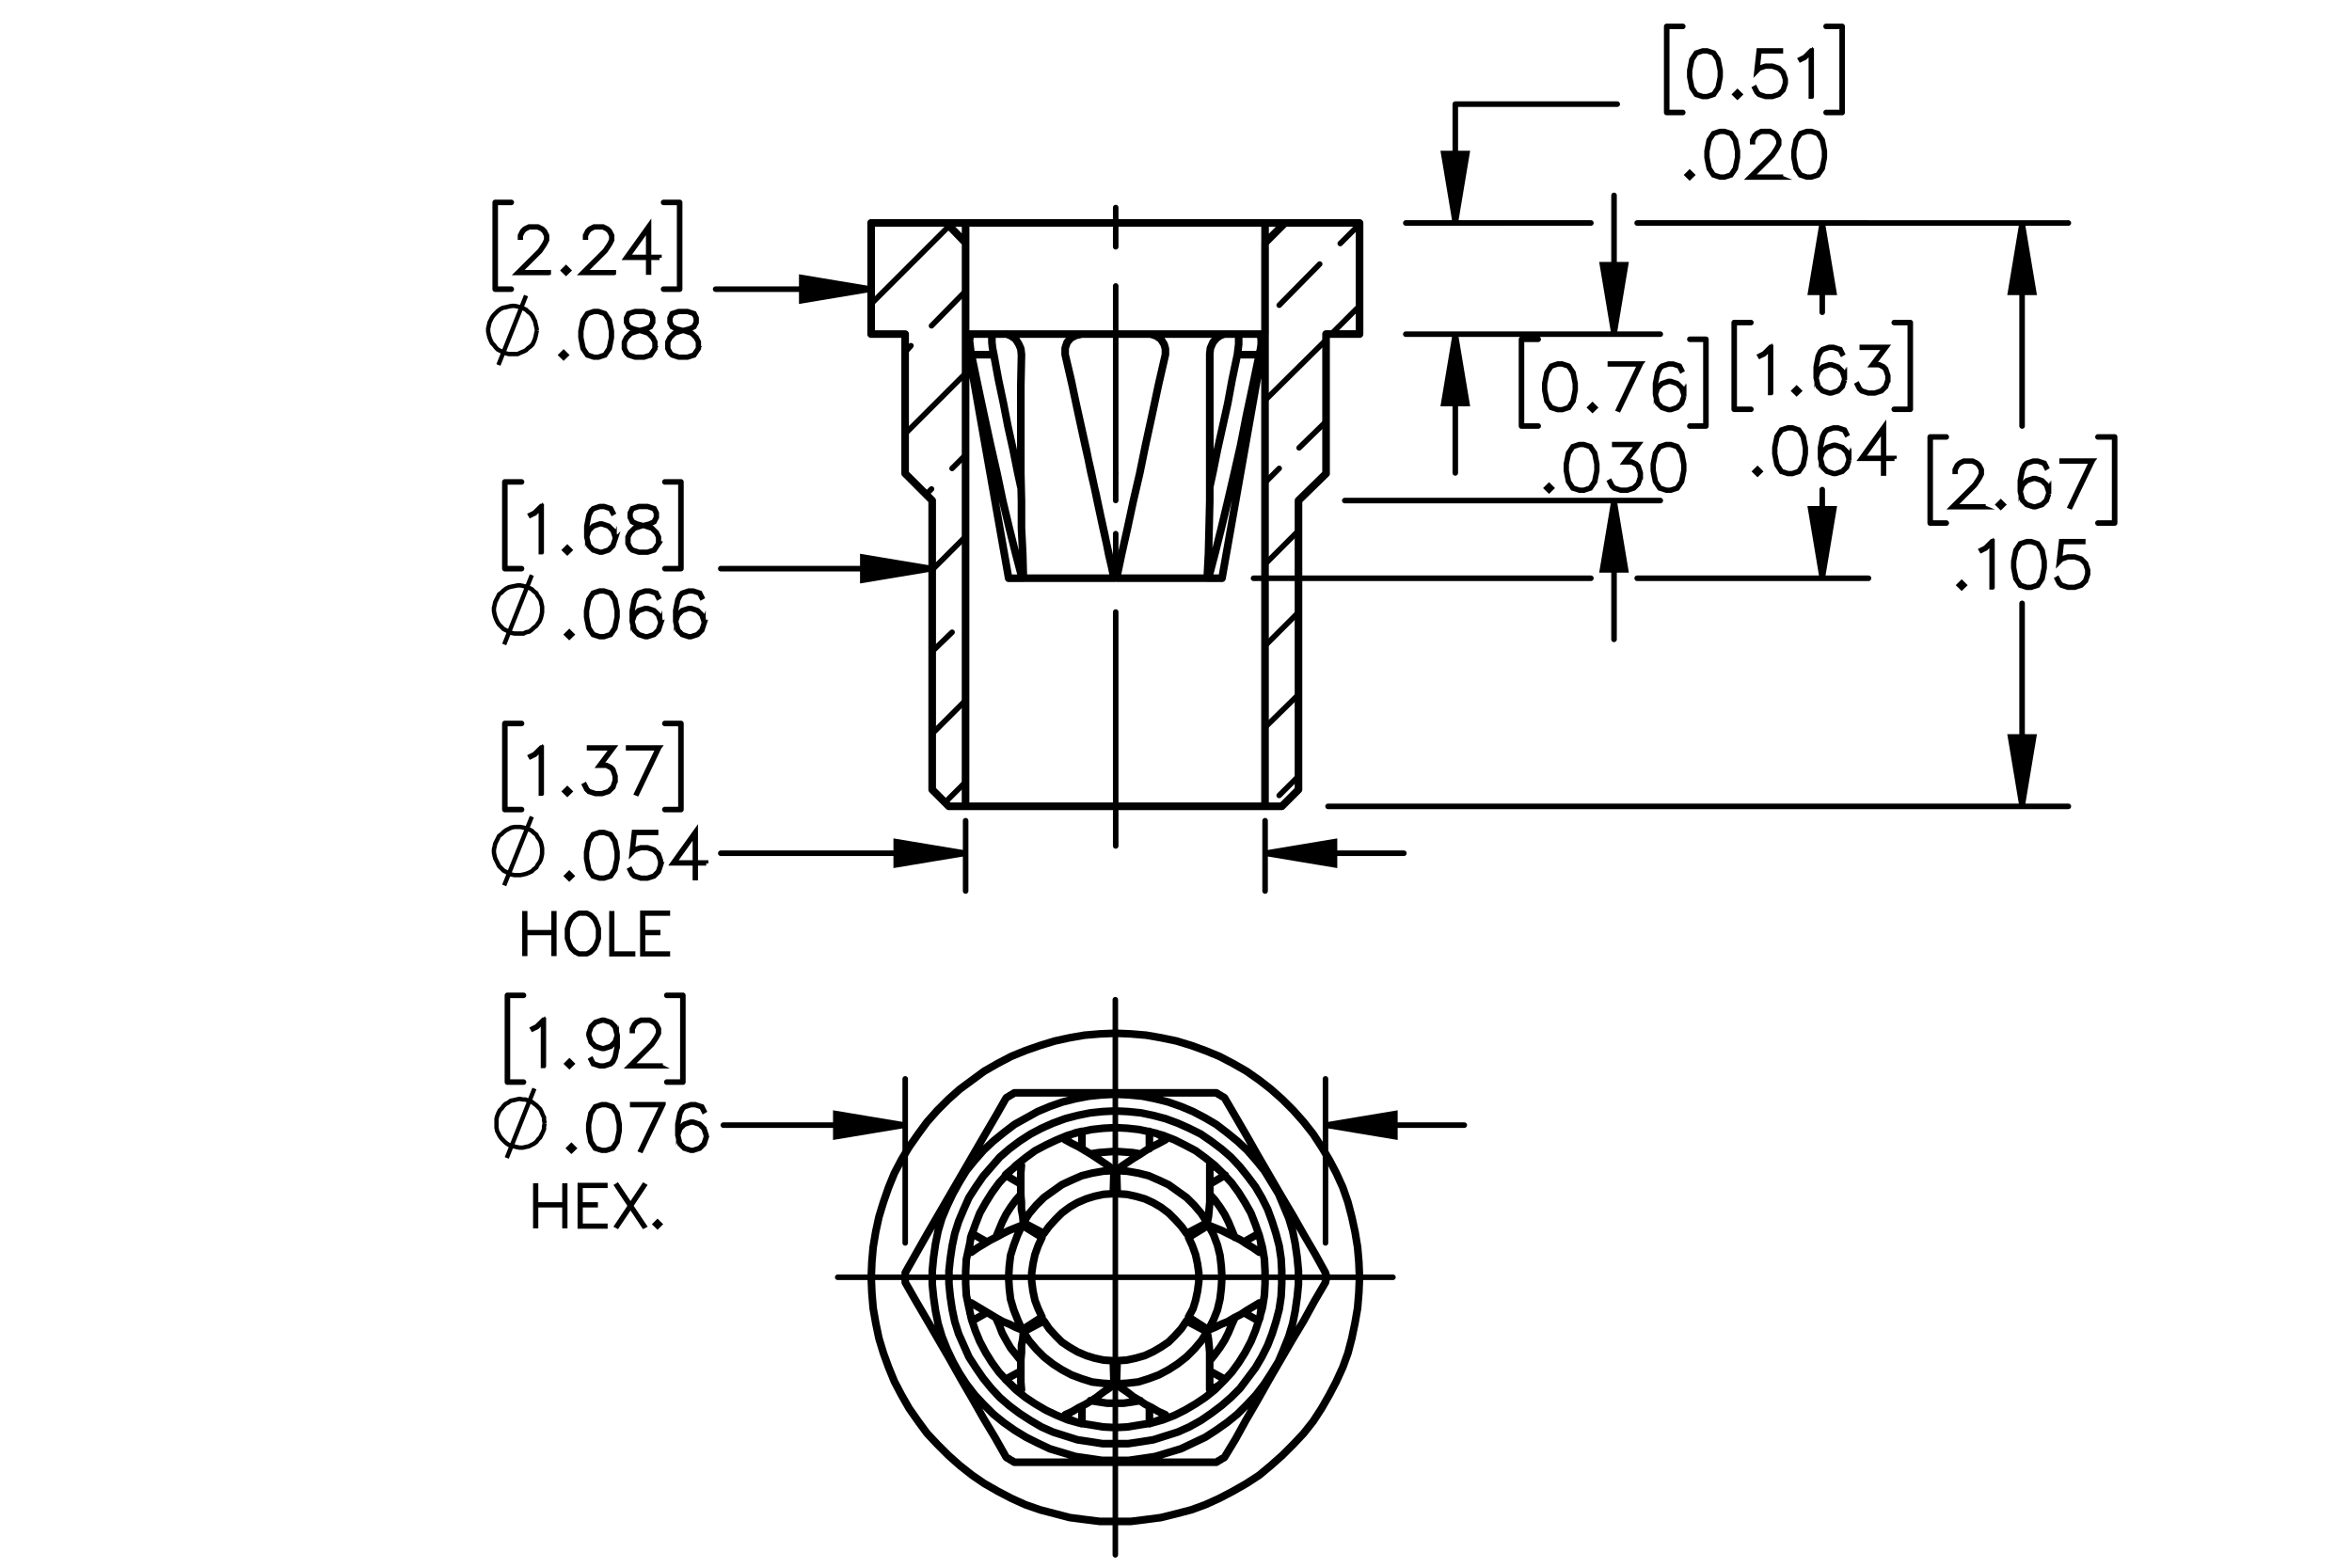 <?xml version="1.0" encoding="UTF-8"?><svg id="Layer_1" xmlns="http://www.w3.org/2000/svg" viewBox="0 0 216 144"><defs><style>.cls-1{stroke-width:.4px;}.cls-1,.cls-2,.cls-3,.cls-4,.cls-5,.cls-6,.cls-7,.cls-8{stroke:#000;}.cls-1,.cls-3,.cls-4{stroke-miterlimit:10;}.cls-2,.cls-3,.cls-4,.cls-5,.cls-6,.cls-7,.cls-8{fill:none;}.cls-2,.cls-3,.cls-5,.cls-7,.cls-8{stroke-width:.51px;}.cls-2,.cls-5,.cls-6,.cls-7,.cls-8{stroke-linecap:round;stroke-linejoin:round;}.cls-4{stroke-width:.4px;}.cls-5,.cls-7,.cls-8{stroke-dasharray:0 0 0 0 43.2 3.6 3.6 3.6;}.cls-6{stroke-width:.7px;}.cls-7{stroke-dashoffset:25.994px;}.cls-8{stroke-dashoffset:21.717px;}</style></defs><path class="cls-1" d="m158.025,7.079l-.198,1.011-.42.623-.623.201h-.414l-.624-.201-.417-.623-.201-1.011v-.614l.201-1.011.417-.623.624-.206h.414l.623.206.42.623.198,1.011v.614Zm-.089-.014v-.586l-.201-.991-.384-.578-.579-.193h-.389l-.579.193-.386.578-.199.991v.586l.199.991.386.578.579.193h.389l.579-.193.384-.578.201-.991Z"/><path class="cls-1" d="m159.827,8.673l-.263.257-.263-.257.263-.262.263.262Zm-.126,0l-.137-.137-.137.137.137.137.137-.137Z"/><path class="cls-1" d="m164.001,7.679l-.204.617-.419.416-.618.201h-.613l-.618-.201-.218-.212-.202-.405.081-.045.199.394.185.19.585.193h.59l.585-.193.383-.385.196-.584v-.388l-.196-.584-.383-.382-.585-.195h-.59l-.585.195-.28.288.216-1.974h2.048v.092h-1.967l-.182,1.628.12-.115.618-.204h.613l.618.204.419.419.204.617v.413Z"/><path class="cls-1" d="m166.388,8.874h-.093v-4.096l-.525.533-.408.198-.045-.078.395-.201.612-.606h.065v4.249Z"/><path class="cls-1" d="m155.439,16.071l-.264.257-.263-.257.263-.262.264.262Zm-.126,0l-.138-.137-.137.137.137.137.138-.137Z"/><path class="cls-1" d="m159.614,14.477l-.198,1.011-.42.623-.624.201h-.415l-.624-.201-.417-.623-.201-1.011v-.614l.201-1.011.417-.623.624-.206h.415l.624.206.42.623.198,1.011v.614Zm-.09-.014v-.586l-.201-.991-.384-.578-.579-.193h-.389l-.58.193-.386.578-.199.991v.586l.199.991.386.578.58.193h.389l.579-.193.384-.578.201-.991Z"/><path class="cls-1" d="m163.56,16.311h-2.916l2.079-2.069.395-.595.196-.391v-.377l-.196-.382-.188-.19-.386-.193h-.778l-.384.193-.19.19-.196.382v.19h-.09v-.212l.204-.418.213-.209.42-.206h.826l.417.206.212.209.208.418v.424l-.208.411-.405.606-1.934,1.926h2.7v.086Z"/><path class="cls-1" d="m167.597,14.477l-.198,1.011-.42.623-.624.201h-.415l-.624-.201-.417-.623-.201-1.011v-.614l.201-1.011.417-.623.624-.206h.415l.624.206.42.623.198,1.011v.614Zm-.09-.014v-.586l-.201-.991-.384-.578-.579-.193h-.389l-.58.193-.386.578-.199.991v.586l.199.991.386.578.58.193h.389l.579-.193.384-.578.201-.991Z"/><path class="cls-1" d="m144.71,35.839l-.198,1.011-.42.623-.624.201h-.415l-.624-.201-.417-.623-.201-1.011v-.614l.201-1.011.417-.623.624-.206h.415l.624.206.42.623.198,1.011v.614Zm-.09-.014v-.586l-.201-.991-.384-.578-.579-.193h-.389l-.58.193-.386.578-.199.991v.586l.199.991.386.578.58.193h.389l.579-.193.384-.578.201-.991Z"/><path class="cls-1" d="m146.513,37.434l-.264.257-.263-.257.263-.262.264.262Zm-.126,0l-.138-.137-.137.137.137.137.138-.137Z"/><path class="cls-1" d="m150.72,33.386l-2.044,4.26-.078-.031,1.971-4.138h-2.734v-.092h2.886Z"/><path class="cls-1" d="m154.68,36.44l-.204.617-.42.416-.618.201h-.213l-.619-.201-.42-.416-.204-.818v-1.013l.199-1.011.207-.413.218-.209.619-.206h.414l.63.206.207.416-.081.047-.196-.385-.573-.193h-.39l-.585.193-.182.19-.196.388-.201.991v.715l.114-.343.42-.419.619-.206h.213l.618.206.42.419.204.617v.212Zm-.09-.014v-.187l-.195-.584-.384-.382-.585-.195h-.19l-.585.195-.383.382-.196.578.196.776.383.385.585.193h.19l.585-.193.384-.385.195-.584Z"/><path class="cls-1" d="m142.522,44.831l-.264.257-.263-.257.263-.262.264.262Zm-.126,0l-.138-.137-.137.137.137.137.138-.137Z"/><path class="cls-1" d="m146.697,43.237l-.198,1.011-.42.623-.624.201h-.415l-.624-.201-.417-.623-.201-1.011v-.614l.201-1.011.417-.623.624-.206h.415l.624.206.42.623.198,1.011v.614Zm-.09-.014v-.586l-.201-.991-.384-.578-.579-.193h-.389l-.58.193-.386.578-.199.991v.586l.199.991.386.578.58.193h.389l.579-.193.384-.578.201-.991Z"/><path class="cls-1" d="m150.689,43.837l-.204.617-.42.416-.618.201h-.613l-.618-.201-.219-.212-.201-.405.081-.045.198.394.185.19.585.193h.591l.585-.193.384-.385.195-.584v-.388l-.195-.584-.19-.181-.384-.195h-.683l1.203-1.6h-2.113v-.092h2.298l-1.203,1.6h.52l.42.206.213.218.204.617v.413Z"/><path class="cls-1" d="m154.68,43.237l-.198,1.011-.42.623-.624.201h-.415l-.624-.201-.417-.623-.201-1.011v-.614l.201-1.011.417-.623.624-.206h.415l.624.206.42.623.198,1.011v.614Zm-.09-.014v-.586l-.201-.991-.384-.578-.579-.193h-.389l-.58.193-.386.578-.199.991v.586l.199.991.386.578.58.193h.389l.579-.193.384-.578.201-.991Z"/><path class="cls-1" d="m182.161,46.592h-2.916l2.079-2.069.395-.595.196-.391v-.377l-.196-.382-.188-.19-.386-.193h-.778l-.384.193-.19.19-.196.382v.19h-.09v-.212l.204-.418.213-.209.42-.206h.826l.417.206.212.209.208.418v.424l-.208.411-.405.606-1.934,1.926h2.7v.086Z"/><path class="cls-1" d="m184.009,46.352l-.264.257-.263-.257.263-.262.264.262Zm-.126,0l-.138-.137-.137.137.137.137.138-.137Z"/><path class="cls-1" d="m188.185,45.358l-.204.617-.42.416-.618.201h-.213l-.619-.201-.42-.416-.204-.818v-1.013l.199-1.011.207-.413.218-.209.619-.206h.414l.63.206.207.416-.081.047-.196-.385-.573-.193h-.39l-.585.193-.182.19-.196.388-.201.991v.715l.114-.343.42-.419.619-.206h.213l.618.206.42.419.204.617v.212Zm-.09-.014v-.187l-.195-.584-.384-.382-.585-.195h-.19l-.585.195-.383.382-.196.578.196.776.383.385.585.193h.19l.585-.193.384-.385.195-.584Z"/><path class="cls-1" d="m192.207,42.304l-2.044,4.26-.078-.031,1.971-4.138h-2.734v-.092h2.886Z"/><path class="cls-1" d="m180.419,53.752l-.263.257-.263-.257.263-.262.263.262Zm-.126,0l-.137-.137-.137.137.137.137.137-.137Z"/><path class="cls-1" d="m182.99,53.953h-.093v-4.096l-.525.533-.408.198-.045-.078.395-.201.612-.606h.065v4.249Z"/><path class="cls-1" d="m187.782,52.158l-.198,1.011-.42.623-.623.201h-.414l-.624-.201-.417-.623-.201-1.011v-.614l.201-1.011.417-.623.624-.206h.414l.623.206.42.623.198,1.011v.614Zm-.089-.014v-.586l-.201-.991-.384-.578-.579-.193h-.389l-.579.193-.386.578-.199.991v.586l.199.991.386.578.579.193h.389l.579-.193.384-.578.201-.991Z"/><path class="cls-1" d="m191.772,52.758l-.204.617-.419.416-.618.201h-.613l-.618-.201-.218-.212-.202-.405.081-.045.199.394.185.19.585.193h.59l.585-.193.383-.385.196-.584v-.388l-.196-.584-.383-.382-.585-.195h-.59l-.585.195-.28.288.216-1.974h2.048v.092h-1.967l-.182,1.628.12-.115.618-.204h.613l.618.204.419.419.204.617v.413Z"/><path class="cls-1" d="m50.399,25.082h-2.916l2.08-2.069.395-.595.196-.391v-.377l-.196-.382-.188-.19-.386-.193h-.778l-.383.193-.19.19-.196.382v.19h-.09v-.212l.205-.418.213-.209.419-.206h.826l.417.206.213.209.207.418v.424l-.207.411-.406.606-1.934,1.926h2.701v.086Z"/><path class="cls-1" d="m52.247,24.842l-.263.257-.263-.257.263-.262.263.262Zm-.126,0l-.137-.137-.137.137.137.137.137-.137Z"/><path class="cls-1" d="m56.377,25.082h-2.916l2.08-2.069.395-.595.196-.391v-.377l-.196-.382-.188-.19-.386-.193h-.778l-.383.193-.19.19-.196.382v.19h-.09v-.212l.205-.418.213-.209.419-.206h.826l.417.206.213.209.207.418v.424l-.207.411-.406.606-1.934,1.926h2.701v.086Z"/><path class="cls-1" d="m60.57,23.686h-.957v1.357h-.092v-1.357h-2.052l2.144-2.99v2.898h.957v.092Zm-1.049-.092v-2.61l-1.87,2.61h1.87Z"/><path class="cls-4" d="m45.773,33.525l2.538-6.374m1.003,3.187l-.059-.295-.059-.236-.059-.295-.118-.236-.118-.236-.177-.236-.236-.177-.177-.177-.236-.118-.295-.118-.236-.059-.295-.059h-.236l-.295.059-.236.059-.295.059-.236.118-.236.177-.177.177-.177.177-.177.236-.118.236-.118.236-.059.295-.059.236v.295l.059.295.059.236.118.295.118.236.177.177.177.236.177.177.236.118.236.118.295.118.236.059h.826l.236-.118.295-.118.236-.118.177-.177.236-.177.177-.177.118-.236.118-.295.059-.236.059-.295.059-.236"/><path class="cls-1" d="m52.024,32.611l-.263.257-.263-.257.263-.262.263.262Zm-.126,0l-.137-.137-.137.137.137.137.137-.137Z"/><path class="cls-1" d="m56.2,31.017l-.199,1.011-.42.623-.624.201h-.414l-.624-.201-.417-.623-.201-1.011v-.614l.201-1.011.417-.623.624-.206h.414l.624.206.42.623.199,1.011v.614Zm-.089-.014v-.586l-.202-.991-.383-.578-.58-.193h-.389l-.579.193-.386.578-.199.991v.586l.199.991.386.578.579.193h.389l.58-.193.383-.578.202-.991Z"/><path class="cls-1" d="m60.191,32.022l-.417.628-.624.201h-.815l-.619-.201-.218-.212-.207-.416v-.623l.207-.419.417-.41.638-.212-.431-.103-.42-.212-.21-.421v-.424l.21-.427.633-.206h.815l.63.206.212.427v.424l-.212.421-.42.212-.428.103.022.006.613.206.42.41.204.419v.623Zm-.089-.022v-.578l-.196-.383-.383-.391-.59-.193-.19-.053-.188.053-.591.193-.386.391-.193.383v.578l.193.382.185.19.585.193h.789l.58-.193.386-.572Zm-.202-2.401v-.38l-.19-.371-.574-.193h-.789l-.574.193-.19.371v.38l.19.377.383.187.585.151.585-.151.383-.187.19-.377Z"/><path class="cls-1" d="m64.182,32.022l-.417.628-.624.201h-.815l-.619-.201-.218-.212-.207-.416v-.623l.207-.419.417-.41.638-.212-.431-.103-.42-.212-.21-.421v-.424l.21-.427.633-.206h.815l.63.206.212.427v.424l-.212.421-.42.212-.428.103.022.006.613.206.42.41.204.419v.623Zm-.089-.022v-.578l-.196-.383-.383-.391-.59-.193-.19-.053-.188.053-.591.193-.386.391-.193.383v.578l.193.382.185.19.585.193h.789l.58-.193.386-.572Zm-.202-2.401v-.38l-.19-.371-.574-.193h-.789l-.574.193-.19.371v.38l.19.377.383.187.585.151.585-.151.383-.187.19-.377Z"/><path class="cls-1" d="m49.755,50.726h-.092v-4.096l-.526.533-.409.198-.044-.078.394-.201.613-.606h.065v4.249Z"/><path class="cls-1" d="m52.36,50.524l-.263.257-.263-.257.263-.262.263.262Zm-.126,0l-.137-.137-.137.137.137.137.137-.137Z"/><path class="cls-1" d="m56.534,49.531l-.204.617-.42.416-.618.201h-.212l-.619-.201-.419-.416-.204-.818v-1.013l.199-1.011.207-.413.218-.209.619-.206h.414l.629.206.207.416-.081.047-.196-.385-.574-.193h-.389l-.585.193-.182.19-.196.388-.202.991v.715l.115-.343.419-.419.619-.206h.212l.618.206.42.419.204.617v.212Zm-.089-.014v-.187l-.196-.584-.383-.382-.585-.195h-.19l-.585.195-.383.382-.196.578.196.776.383.385.585.193h.19l.585-.193.383-.385.196-.584Z"/><path class="cls-1" d="m60.523,49.935l-.417.628-.624.201h-.815l-.618-.201-.218-.212-.207-.416v-.623l.207-.419.417-.41.638-.212-.431-.103-.42-.212-.209-.421v-.424l.209-.427.632-.206h.815l.629.206.212.427v.424l-.212.421-.42.212-.428.103.022.006.612.206.42.41.204.419v.623Zm-.089-.022v-.578l-.196-.383-.383-.391-.59-.193-.19-.053-.188.053-.59.193-.386.391-.193.383v.578l.193.382.185.19.585.193h.789l.579-.193.386-.572Zm-.202-2.401v-.38l-.19-.371-.574-.193h-.789l-.573.193-.19.371v.38l.19.377.383.187.585.151.585-.151.383-.187.19-.377Z"/><path class="cls-4" d="m46.304,59.198l2.538-6.374m.944,3.187v-.295l-.059-.236-.059-.295-.118-.236-.177-.236-.118-.236-.236-.177-.177-.177-.236-.118-.295-.118-.236-.059-.295-.059h-.236l-.295.059-.295.059-.236.059-.236.118-.236.177-.177.177-.236.177-.118.236-.118.236-.118.236-.059.295-.059.236v.295l.059.295.059.236.118.295.118.236.118.177.236.236.177.177.236.118.236.118.236.118.295.059h.826l.236-.118.295-.059.236-.177.177-.177.236-.177.118-.177.177-.236.118-.295.059-.236.059-.295v-.236"/><path class="cls-1" d="m52.544,58.286l-.263.257-.263-.257.263-.262.263.262Zm-.126,0l-.137-.137-.137.137.137.137.137-.137Z"/><path class="cls-1" d="m56.719,56.691l-.199,1.011-.42.623-.624.201h-.414l-.624-.201-.417-.623-.201-1.011v-.614l.201-1.011.417-.623.624-.206h.414l.624.206.42.623.199,1.011v.614Zm-.089-.014v-.586l-.202-.991-.383-.578-.58-.193h-.389l-.579.193-.386.578-.199.991v.586l.199.991.386.578.579.193h.389l.58-.193.383-.578.202-.991Z"/><path class="cls-1" d="m60.71,57.292l-.204.617-.42.416-.619.201h-.213l-.618-.201-.42-.416-.205-.818v-1.013l.199-1.011.207-.413.218-.209.618-.206h.415l.63.206.207.416-.082.047-.196-.385-.574-.193h-.389l-.585.193-.182.19-.196.388-.202.991v.715l.115-.343.42-.419.618-.206h.213l.619.206.42.419.204.617v.212Zm-.089-.014v-.187l-.196-.584-.383-.382-.585-.195h-.19l-.585.195-.383.382-.196.578.196.776.383.385.585.193h.19l.585-.193.383-.385.196-.584Z"/><path class="cls-1" d="m64.701,57.292l-.204.617-.42.416-.619.201h-.213l-.618-.201-.42-.416-.205-.818v-1.013l.199-1.011.207-.413.218-.209.618-.206h.415l.63.206.207.416-.082.047-.196-.385-.574-.193h-.389l-.585.193-.182.19-.196.388-.202.991v.715l.115-.343.42-.419.618-.206h.213l.619.206.42.419.204.617v.212Zm-.089-.014v-.187l-.196-.584-.383-.382-.585-.195h-.19l-.585.195-.383.382-.196.578.196.776.383.385.585.193h.19l.585-.193.383-.385.196-.584Z"/><path class="cls-1" d="m162.654,36.106h-.093v-4.096l-.525.533-.408.198-.045-.078.395-.201.612-.606h.065v4.249Z"/><path class="cls-1" d="m165.259,35.905l-.263.257-.263-.257.263-.262.263.262Zm-.126,0l-.137-.137-.137.137.137.137.137-.137Z"/><path class="cls-1" d="m169.433,34.912l-.204.617-.419.416-.618.201h-.213l-.618-.201-.42-.416-.204-.818v-1.013l.198-1.011.207-.413.219-.209.618-.206h.414l.629.206.207.416-.081.047-.195-.385-.574-.193h-.389l-.584.193-.183.19-.195.388-.201.991v.715l.114-.343.42-.419.618-.206h.213l.618.206.419.419.204.617v.212Zm-.089-.014v-.187l-.196-.584-.383-.382-.585-.195h-.19l-.584.195-.384.382-.195.578.195.776.384.385.584.193h.19l.585-.193.383-.385.196-.584Z"/><path class="cls-1" d="m173.422,34.912l-.204.617-.419.416-.618.201h-.613l-.618-.201-.218-.212-.202-.405.081-.045.199.394.185.19.585.193h.59l.585-.193.383-.385.196-.584v-.388l-.196-.584-.19-.181-.383-.195h-.683l1.203-1.6h-2.112v-.092h2.297l-1.203,1.6h.52l.42.206.212.218.204.617v.413Z"/><path class="cls-1" d="m161.669,43.303l-.264.257-.263-.257.263-.262.264.262Zm-.126,0l-.138-.137-.137.137.137.137.138-.137Z"/><path class="cls-1" d="m165.845,41.709l-.198,1.011-.42.623-.624.201h-.415l-.624-.201-.417-.623-.201-1.011v-.614l.201-1.011.417-.623.624-.206h.415l.624.206.42.623.198,1.011v.614Zm-.09-.014v-.586l-.201-.991-.384-.578-.579-.193h-.389l-.58.193-.386.578-.199.991v.586l.199.991.386.578.58.193h.389l.579-.193.384-.578.201-.991Z"/><path class="cls-1" d="m169.836,42.309l-.204.617-.42.416-.618.201h-.213l-.619-.201-.42-.416-.204-.818v-1.013l.199-1.011.207-.413.218-.209.619-.206h.414l.63.206.207.416-.081.047-.196-.385-.573-.193h-.39l-.585.193-.182.19-.196.388-.201.991v.715l.114-.343.42-.419.619-.206h.213l.618.206.42.419.204.617v.212Zm-.09-.014v-.187l-.195-.584-.384-.382-.585-.195h-.19l-.585.195-.383.382-.196.578.196.776.383.385.585.193h.19l.585-.193.384-.385.195-.584Z"/><path class="cls-1" d="m173.984,42.147h-.958v1.357h-.092v-1.357h-2.052l2.144-2.99v2.898h.958v.092Zm-1.05-.092v-2.61l-1.87,2.61h1.87Z"/><path class="cls-1" d="m49.758,72.9h-.092v-4.096l-.526.533-.409.198-.044-.078.394-.201.613-.606h.065v4.249Z"/><path class="cls-1" d="m52.363,72.699l-.263.257-.263-.257.263-.262.263.262Zm-.126,0l-.137-.137-.137.137.137.137.137-.137Z"/><path class="cls-1" d="m56.537,71.706l-.204.617-.42.416-.618.201h-.613l-.618-.201-.218-.212-.201-.405.081-.045.199.394.185.19.585.193h.59l.585-.193.383-.385.196-.584v-.388l-.196-.584-.19-.181-.383-.195h-.683l1.203-1.6h-2.112v-.092h2.297l-1.203,1.6h.52l.419.206.213.218.204.617v.413Z"/><path class="cls-1" d="m60.557,68.651l-2.042,4.26-.078-.031,1.97-4.138h-2.733v-.092h2.884Z"/><path class="cls-4" d="m46.304,81.329l2.538-6.315m.944,3.187v-.295l-.059-.295-.059-.236-.118-.236-.177-.236-.118-.236-.236-.177-.177-.177-.236-.118-.295-.118-.236-.059-.295-.059h-.531l-.295.059-.236.118-.236.118-.236.177-.177.177-.236.177-.118.236-.118.236-.118.236-.059.295-.059.236v.295l.059.295.059.236.118.236.118.236.118.236.236.236.177.177.236.118.236.118.236.118.295.059h.531l.295-.059.236-.059.295-.118.236-.118.177-.177.236-.177.118-.236.177-.236.118-.236.059-.236.059-.295v-.236"/><path class="cls-1" d="m52.544,80.466l-.263.257-.263-.257.263-.263.263.263Zm-.126,0l-.137-.137-.137.137.137.137.137-.137Z"/><path class="cls-1" d="m56.719,78.872l-.199,1.011-.42.622-.624.201h-.414l-.624-.201-.417-.622-.201-1.011v-.614l.201-1.011.417-.623.624-.206h.414l.624.206.42.623.199,1.011v.614Zm-.089-.015v-.586l-.202-.991-.383-.578-.58-.192h-.389l-.579.192-.386.578-.199.991v.586l.199.991.386.578.579.192h.389l.58-.192.383-.578.202-.991Z"/><path class="cls-1" d="m60.71,79.472l-.204.617-.42.416-.619.201h-.613l-.619-.201-.218-.212-.202-.405.081-.044.199.394.185.19.585.192h.59l.585-.192.383-.385.196-.584v-.388l-.196-.584-.383-.382-.585-.196h-.59l-.585.196-.28.287.215-1.974h2.049v.092h-1.968l-.182,1.628.12-.114.619-.204h.613l.619.204.42.418.204.617v.413Z"/><path class="cls-1" d="m64.858,79.311h-.957v1.356h-.092v-1.356h-2.052l2.144-2.99v2.897h.957v.093Zm-1.049-.093v-2.61l-1.87,2.61h1.87Z"/><path class="cls-1" d="m50.915,87.623h-.082v-1.919h-2.595v1.919h-.08v-3.743h.08v1.742h2.595v-1.742h.082v3.743Z"/><path class="cls-1" d="m54.998,86.201l-.184.545-.179.367-.366.365-.373.18h-.734l-.371-.18-.368-.365-.177-.367-.184-.545v-.899l.184-.545.177-.367.368-.365.371-.185h.734l.373.185.366.365.179.367.184.545v.899Zm-.082-.01v-.88l-.174-.524-.177-.346-.349-.348-.341-.172h-.691l-.343.172-.346.348-.179.346-.171.524v.88l.171.524.179.346.346.348.343.172h.691l.341-.172.349-.348.177-.346.174-.524Z"/><path class="cls-1" d="m58.15,87.658h-2.003v-3.778h.08v3.701h1.923v.077Z"/><path class="cls-1" d="m61.342,87.658h-2.358v-3.818h2.358v.082h-2.279v1.7h1.388v.082h-1.388v1.877h2.279v.077Z"/><path class="cls-1" d="m49.953,97.913h-.092v-4.096l-.526.533-.409.198-.044-.078.394-.201.613-.606h.065v4.249Z"/><path class="cls-1" d="m52.558,97.712l-.263.257-.263-.257.263-.263.263.263Zm-.126,0l-.137-.137-.137.137.137.137.137-.137Z"/><path class="cls-1" d="m56.731,96.118l-.199,1.011-.207.41-.218.212-.618.201h-.414l-.629-.201-.207-.416.081-.047.196.385.574.192h.389l.585-.192.182-.19.196-.389.202-.991v-.714l-.115.343-.42.419-.618.207h-.212l-.619-.207-.419-.419-.204-.617v-.212l.204-.617.419-.416.619-.206h.212l.618.206.42.416.204.818v1.014Zm-.089-1.008l-.196-.776-.383-.386-.585-.192h-.19l-.585.192-.383.386-.196.581v.19l.196.583.383.383.585.195h.19l.585-.195.383-.383.196-.577Z"/><path class="cls-1" d="m60.676,97.952h-2.915l2.079-2.068.395-.595.196-.392v-.377l-.196-.382-.188-.19-.386-.192h-.778l-.383.192-.19.19-.196.382v.19h-.089v-.212l.204-.419.212-.21.42-.206h.825l.417.206.212.21.207.419v.424l-.207.41-.406.606-1.933,1.926h2.7v.087Z"/><path class="cls-4" d="m46.54,106.363l2.538-6.374m.944,3.187l-.059-.295v-.236l-.118-.236-.118-.295-.118-.236-.177-.177-.177-.177-.236-.177-.236-.177-.236-.059-.295-.118h-.236l-.295-.059-.295.059-.236.059-.295.059-.236.177-.236.118-.177.177-.177.236-.177.177-.118.236-.118.295-.059.236v.826l.059.295.118.236.118.236.177.236.177.177.177.177.236.177.236.118.295.059.236.059.295.059h.295l.236-.059.295-.059.236-.118.236-.118.236-.177.177-.236.177-.177.118-.236.118-.236.118-.295v-.236l.059-.295"/><path class="cls-1" d="m52.741,105.471l-.263.257-.263-.257.263-.263.263.263Zm-.126,0l-.137-.137-.137.137.137.137.137-.137Z"/><path class="cls-1" d="m56.916,103.877l-.199,1.011-.42.622-.624.201h-.414l-.624-.201-.417-.622-.201-1.011v-.614l.201-1.011.417-.623.624-.206h.414l.624.206.42.623.199,1.011v.614Zm-.089-.015v-.586l-.202-.991-.383-.578-.58-.192h-.389l-.579.192-.386.578-.199.991v.586l.199.991.386.578.579.192h.389l.58-.192.383-.578.202-.991Z"/><path class="cls-1" d="m60.938,101.423l-2.043,4.26-.079-.03,1.971-4.138h-2.735v-.092h2.886Z"/><path class="cls-1" d="m64.898,104.477l-.204.617-.42.416-.619.201h-.213l-.618-.201-.42-.416-.205-.817v-1.014l.199-1.011.207-.413.218-.21.618-.206h.415l.63.206.207.416-.082.048-.196-.386-.574-.192h-.389l-.585.192-.182.19-.196.388-.202.991v.715l.115-.344.42-.419.618-.206h.213l.619.206.42.419.204.617v.212Zm-.089-.014v-.186l-.196-.584-.383-.383-.585-.195h-.19l-.585.195-.383.383-.196.578.196.776.383.385.585.192h.19l.585-.192.383-.385.196-.584Z"/><path class="cls-1" d="m51.915,112.63h-.082v-1.919h-2.597v1.919h-.08v-3.743h.08v1.742h2.597v-1.742h.082v3.743Z"/><path class="cls-1" d="m55.602,112.665h-2.36v-3.818h2.36v.082h-2.28v1.7h1.389v.082h-1.389v1.877h2.28v.077Z"/><path class="cls-1" d="m59.19,112.607l-.072.037-1.212-1.812-1.215,1.812-.069-.037,1.232-1.847-1.232-1.852.069-.042,1.215,1.816,1.212-1.816.072.042-1.235,1.852,1.235,1.847Z"/><path class="cls-1" d="m60.619,112.451l-.234.229-.234-.229.234-.233.234.233Zm-.112,0l-.122-.122-.122.122.122.121.122-.121Z"/><path class="cls-3" d="m121.728,103.349l6.374-1.062v2.125l-6.374-1.062m-38.597,0l-6.374,1.062v-2.125l6.374,1.062m33.05-24.975l6.374-1.062v2.125l-6.374-1.062m-27.502,0l-6.374,1.062v-2.125l6.374,1.062m78.67-25.259l-1.062-6.374h2.125l-1.062,6.374m0-32.636l1.062,6.374h-2.125l1.062-6.374m-81.738,31.751l-6.374,1.062v-2.125l6.374,1.062m-5.607-25.672l-6.374,1.062v-2.125l6.374,1.062m105.699,47.509l-1.062-6.374h2.125l-1.062,6.374m0-53.587l1.062,6.374h-2.125l1.062-6.374m-37.476,25.495l1.062,6.374h-2.125l1.062-6.374m0-15.285l-1.062-6.374h2.125l-1.062,6.374m-14.577-10.21l-1.062-6.374h2.125l-1.062,6.374m0,10.21l1.062,6.374h-2.125l1.062-6.374"/><line class="cls-7" x1="102.463" y1="43.472" x2="102.463" y2="16.788"/><line class="cls-5" x1="102.463" y1="43.472" x2="102.463" y2="45.971"/><line class="cls-8" x1="102.463" y1="77.702" x2="102.463" y2="45.971"/><path class="cls-2" d="m102.429,117.324h25.495m-25.495,0v25.495m0-25.495h-25.495m25.495,0v-25.495"/><path class="cls-2" d="m121.728,103.349h12.748m-51.345,0h-16.702m55.299,10.818v-15.067m-38.597,15.067v-15.067m-20.42.295h-1.475m1.475-7.967v7.967m-1.475-7.967h1.475m-16.112,7.967h1.475m-1.475-7.967v7.967m1.475-7.967h-1.475m69.581-13.053h12.748m-40.249,0h-22.485m49.987-2.987v6.455m-27.502-6.455v6.455m-26.145-7.48h-1.475m1.475-7.908v7.908m-1.475-7.908h1.475m-16.171,7.908h1.534m-1.534-7.908v7.908m1.534-7.908h-1.534m120.985-13.338v-8.144m0-24.492v8.203m-16.997,24.433h21.246m-56.479,0h30.984m4.249-32.636h21.246m-42.492,0h16.997m29.331,17.115h-1.475m1.475-7.967v7.967m-1.475-7.967h1.475m-16.171,7.967h1.534m-1.534-7.967v7.967m1.534-7.967h-1.534m-73.653,22.604h-19.417m-3.659,0h-1.475m1.475-7.967v7.967m-1.475-7.967h1.475m-16.171,7.967h1.534m-1.534-7.967v7.967m1.534-7.967h-1.534m33.64-17.705h-14.282m-3.305,0h-1.475m1.475-7.967v7.967m-1.475-7.967h1.475m-16.938,7.967h1.475m-1.475-7.967v7.967m1.475-7.967h-1.475m140.224,55.476v-18.649m0-34.938v18.649m-63.738,34.938h67.987m-39.6-53.587h39.6m-60.846,0h16.997m48.099,27.561h-1.534m1.534-7.908v7.908m-1.534-7.908h1.534m-16.938,7.908h1.475m-1.475-7.908v7.908m1.475-7.908h-1.475m-29.036,5.843v12.748m0-28.033v-12.748m-24.728,28.033h28.977m-23.371-15.285h23.371m4.19,8.439h-1.475m1.475-7.967v7.967m-1.475-7.967h1.475m-16.938,7.967h1.534m-1.534-7.967v7.967m1.534-7.967h-1.534m-6.079-.472v12.748m0-33.876v10.918m14.872-10.918h-14.872m-4.544,10.918h8.793m-8.793,10.21h8.793m31.279-20.361h-1.475m1.475-7.908v7.908m-1.475-7.908h1.475m-16.112,7.908h1.475m-1.475-7.908v7.908m1.475-7.908h-1.475"/><path d="m121.728,103.349l6.374-1.062v2.125m-44.971-1.062l-6.374,1.062v-2.125m39.423-23.912l6.374-1.062v2.125m-33.876-1.062l-6.374,1.062v-2.125m85.043-24.197l-1.062-6.374h2.125m-1.062-26.262l1.062,6.374h-2.125m-80.676,25.377l-6.374,1.062v-2.125m.767-24.61l-6.374,1.062v-2.125m112.073,48.571l-1.062-6.374h2.125m-1.062-47.214l1.062,6.374h-2.125m-36.413,19.122l1.062,6.374h-2.125m1.062-21.659l-1.062-6.374h2.125m-15.639-3.836l-1.062-6.374h2.125m-1.062,16.584l1.062,6.374h-2.125"/><path class="cls-2" d="m117.478,28.033l3.718-3.777m1.889-1.889l1.77-1.77m-8.675,23.725l1.298-1.298m1.829-1.889l2.479-2.42m-5.607,20.597l3.069-3.069m-1.77,16.82l1.77-1.77m2.538-40.072l-5.607,5.548m8.675-8.675l-2.597,2.597m-3.01,18.059l-3.069,3.069m3.069,11.98l-3.069,3.01m-33.05-34.466l.531-.59m1.889-1.829l3.128-3.187m-3.659,18.708l.531-.531m1.889-1.889l1.239-1.239m-3.069,18.059l1.829-1.77m-.649,15.639l1.889-1.889m-1.534-51.05l-7.141,7.141m8.675,6.374l-5.548,5.548m5.548,9.443l-3.069,3.069m3.069,11.98l-3.069,3.069"/><path class="cls-6" d="m102.252,52.761l.059.354m8.793-8.38v-12.158m-21.836-1.889l-.118.059-.059.177-.059.354.059.472.059.531.059.295m0,0l.59,2.833.59,2.774.59,2.715.59,2.597.531,2.538.59,2.479.59,2.361.59,2.243m-4.662-20.538h2.066m2.715,20.538h-.118m0,0h.118m-1.357,0h1.239m17.115,0h-.118m4.78-20.538h-2.007m-2.774,20.538h.118m4.662-20.538l.118-.531.059-.413v-.472l-.059-.295-.118-.177h-.059m-4.603,22.426l.59-2.243.59-2.361.59-2.479.59-2.538.59-2.597.531-2.715.59-2.774.59-2.833m-4.662,20.538h1.239m-9.974-.354l-.413-1.77-.354-1.77-.413-1.889-.413-1.948-.472-2.007-.413-2.066-.472-2.125-.472-2.125-.472-2.243-.531-2.243m13.279,12.158l.295-1.357.413-2.066.472-2.125.472-2.125.413-2.243.472-2.243m0,0l.059-.472.059-.472v-.767l-.059-.177h-.059m-22.426,0h0l-.118.118v.649l.059.531.118.59m0,0l.413,2.243.472,2.243.413,2.125.472,2.125.413,2.066.295,1.357m0,0l-.295-1.357-.413-2.066-.472-2.125-.413-2.125-.472-2.243-.413-2.243m15.758,0v-.531l-.118-.413-.295-.472-.413-.295-.531-.177h-.118m-3.01,22.426l.472-2.243.531-2.361.531-2.479.59-2.538.531-2.597.59-2.715.59-2.774.649-2.833m-4.485,20.538h8.321m.236-20.538v13.456l-.059,2.479-.059,2.361-.118,2.243m1.653-22.426h-.059l-.354.118-.354.236-.354.413-.236.531-.059.531v.059m-17.292,0l-.059-.531-.177-.413-.295-.472-.413-.295-.413-.177h-.118m1.653,22.426l-.059-2.243-.118-2.361v-2.479l-.059-2.538v-8.085l.059-2.833m.177,20.538h8.321m-4.485-20.538l.649,2.833.59,2.774.59,2.715.59,2.597.531,2.538.531,2.479.531,2.361.472,2.243m-2.951-22.426l-.531.118-.472.236-.354.413-.177.531v.59m-9.148-12.098h27.502m-27.502,10.21h.59m0,0h3.069m0,0h7.023m0,0h6.197m0,0h6.964m0,0h3.069m0,0h.59m-29.272-10.21h-6.905m7.141,53.587h1.534m-8.675-43.377h3.128m0,0v12.807m41.725-23.017h-6.846m-1.829,53.587h1.534m4.072-30.571v-12.807m0,0h3.069m-8.675,43.377h-27.502m27.502-51.758v51.758m-27.502,0V22.308m0-1.829h-1.77m31.102,0h-1.829m1.829,0l-1.829,1.829m-27.502,0l-1.77-1.829m30.807,53.587l1.534-1.534m-33.64,0l1.534,1.534m32.105-1.534v-26.558m-33.64,0v26.558m33.64-26.558l2.538-2.479m-38.656,0l2.479,2.479m39.246-15.285v-10.21m-44.853,0v10.21m8.675,0l3.954,22.426m19.594,0l3.954-22.426m0,0v-10.21m-27.502,0v10.21"/><path class="cls-6" d="m112.521,126.708l-1.416-.767m-5.548-22.013v1.593m10.033,7.79l-1.357.767m-21.895-6.138l1.416.826m-4.485,12.571l1.357-.767m8.735,10.21v-1.593m13.161-21.246l-1.416.826m-18.767,17.941l1.416-.767m5.607-22.013v1.593m16.23,15.816l-1.357-.767m-24.964-7.259l1.357.767m14.931,16.702v-1.593m-3.128,10.564h-1.416l-1.416-.177-1.357-.177-1.357-.354-1.357-.354-1.357-.472-1.298-.59-1.239-.649-1.239-.708-1.121-.767-1.121-.885-1.062-.944-1.003-1.003-.944-1.003-.826-1.121-.826-1.18-.708-1.239-.649-1.239-.531-1.298-.472-1.298-.413-1.357-.295-1.416-.236-1.357-.118-1.416-.059-1.416.059-1.416.118-1.357.236-1.416.295-1.357.413-1.357.472-1.357.531-1.298.649-1.239.708-1.18.826-1.18.826-1.121.944-1.062,1.003-1.003,1.062-.944,1.121-.826,1.121-.826,1.239-.708,1.239-.649,1.298-.531,1.357-.472,1.357-.413,1.357-.295,1.357-.236,1.416-.118,1.416-.059,1.416.059,1.416.118,1.357.236,1.416.295,1.357.413,1.298.472,1.298.531,1.239.649,1.239.708,1.18.826,1.062.826,1.062.944,1.003,1.003.944,1.062.885,1.121.767,1.18.708,1.18.649,1.239.59,1.298.472,1.357.354,1.357.295,1.357.236,1.416.118,1.357.059,1.416-.059,1.416-.118,1.416-.236,1.357-.295,1.416-.354,1.357-.472,1.298-.59,1.298-.649,1.239-.708,1.239-.767,1.18-.885,1.121-.944,1.003-1.003,1.003-1.062.944-1.062.885-1.18.767-1.239.708-1.239.649-1.298.59-1.298.472-1.357.354-1.416.354-1.357.177-1.416.177h-1.416m-10.033-38.892l.059-.059.118-.059.118-.059.059-.059.118-.059.118-.059.059-.059.118-.059m-.767.472l-.944,1.653-1.003,1.712-1.062,1.829-1.062,1.829-1.062,1.829-1.062,1.829-1.062,1.829-1.003,1.77-1.003,1.77m0,.885v-.885m0,.885l.944,1.653,1.003,1.712,1.062,1.829,1.062,1.829,1.062,1.889,1.062,1.829,1.003,1.77,1.062,1.77,1.003,1.77m.767.472l-.118-.059-.059-.059-.118-.059-.118-.059-.059-.059-.118-.059-.118-.059-.059-.059m.767.472h18.531m.767-.472l-.059.059-.118.059-.118.059-.059.059-.118.059-.118.059-.059.059-.118.059m.767-.472l1.003-1.653.944-1.712,1.062-1.829,1.062-1.889,1.062-1.829,1.062-1.829,1.062-1.77,1.003-1.829,1.003-1.712m0-.885v.118l.059.059v.472l-.059.118v.118m0-.885l-.944-1.712-1.003-1.712-1.003-1.77-1.121-1.889-1.062-1.829-1.062-1.829-1.003-1.77-1.062-1.829-1.003-1.712m-.767-.472l.118.059.059.059.118.059.118.059.059.059.118.059.118.059.059.059m-.767-.472h-18.531m9.266,30.748l-1.121-.059-1.062-.177-1.121-.177-1.062-.295-1.003-.413-1.003-.472-1.003-.59-.885-.59-.885-.708-.767-.767-.767-.826-.649-.885-.59-.944-.531-1.003-.413-1.003-.354-1.062-.236-1.062-.236-1.121-.059-1.062v-1.121l.059-1.121.236-1.062.236-1.121.354-1.003.413-1.062.531-.944.59-.944.649-.885.767-.826.767-.767.885-.708.885-.649,1.003-.531,1.003-.472,1.003-.413,1.062-.295,1.121-.236,1.062-.118,1.121-.059,1.121.059,1.062.118,1.121.236,1.062.295,1.062.413.944.472,1.003.531.885.649.885.708.767.767.767.826.649.885.59.944.531.944.413,1.062.354,1.003.295,1.121.177,1.062.059,1.121v1.121l-.059,1.062-.177,1.121-.295,1.062-.354,1.062-.413,1.003-.531,1.003-.59.944-.649.885-.767.826-.767.767-.885.708-.885.59-1.003.59-.944.472-1.062.413-1.062.295-1.121.177-1.062.177-1.121.059m0,3.01h-1.239l-1.18-.177-1.239-.177-1.18-.354-1.18-.354-1.121-.531-1.062-.531-1.062-.649-1.003-.708-.944-.767-.885-.885-.826-.885-.767-1.003-.649-1.003-.59-1.062-.531-1.121-.472-1.18-.354-1.18-.236-1.18-.177-1.239-.118-1.18v-1.239l.118-1.239.177-1.239.236-1.18.354-1.18.472-1.121.531-1.121.59-1.062.649-1.062.767-.944.826-.944.885-.826.944-.767,1.003-.767,1.062-.59,1.062-.59,1.121-.472,1.18-.413,1.18-.295,1.239-.236,1.18-.118,1.239-.059,1.239.059,1.239.118,1.18.236,1.18.295,1.18.413,1.121.472,1.121.59,1.003.59,1.003.767.944.767.885.826.826.944.767.944.649,1.062.649,1.062.472,1.121.472,1.121.354,1.18.236,1.18.177,1.239.118,1.239v1.239l-.118,1.18-.177,1.239-.236,1.18-.354,1.18-.472,1.18-.472,1.121-.649,1.062-.649,1.003-.767,1.003-.826.885-.885.885-.944.767-1.003.708-1.003.649-1.121.531-1.121.531-1.18.354-1.18.354-1.18.177-1.239.177h-1.239m0-1.534h-1.18l-1.121-.177-1.18-.177-1.121-.354-1.121-.354-1.062-.472-1.003-.59-1.003-.649-.944-.708-.885-.767-.767-.826-.767-.944-.649-.944-.649-1.003-.472-1.062-.472-1.062-.354-1.121-.236-1.121-.177-1.18-.118-1.18v-1.18l.118-1.121.177-1.18.236-1.121.354-1.121.472-1.121.472-1.062.649-1.003.649-.944.767-.885.767-.885.885-.767.944-.708,1.003-.649,1.003-.531,1.062-.472,1.121-.413,1.121-.295,1.18-.236,1.121-.118,1.18-.059,1.18.059,1.18.118,1.121.236,1.121.295,1.121.413,1.062.472,1.062.531.944.649.944.708.885.767.826.885.708.885.708.944.59,1.003.531,1.062.413,1.121.354,1.121.295,1.121.177,1.18.059,1.121v1.18l-.059,1.18-.177,1.18-.295,1.121-.354,1.121-.413,1.062-.531,1.062-.59,1.003-.708.944-.708.944-.826.826-.885.767-.944.708-.944.649-1.062.59-1.062.472-1.121.354-1.121.354-1.121.177-1.18.177h-1.18m10.977-18.944l-.295-.708-.295-.708-.354-.708-.413-.649-.472-.649-.472-.531m-6.374-3.718l-.708-.118-.826-.059-.767-.059-.767.059-.767.059-.767.118m10.977,19.003l.472-.59.472-.649.413-.649.354-.708.295-.708.295-.649m-19.653-11.331l-.472.531-.472.649-.413.649-.354.708-.295.708-.295.708m8.675,14.99l.767.118.767.118h1.534l.826-.118.708-.118m-13.279-7.613l.295.649.295.767.354.649.413.708.472.59.472.59m13.279-20.361l-.118-.118-.295-.177-.413-.236-.531-.118-.118-.059m1.475.767v-.059m-4.485,2.892l.472-.413.531-.354.531-.354.59-.354.531-.354.59-.354.59-.295.649-.354m4.072,2.361v3.364l-.059.649-.059.649-.118.59m.236-5.311v.059m1.416.885h-.059l-.354-.354-.354-.295-.354-.236-.236-.059m4.485,12.689l-.59.354-.59.354-.531.354-.59.295-.59.354-.59.236-.59.295-.59.236m4.78-7.2l.059-.177v-.295l-.059-.472-.118-.531-.059-.177m.059,1.712l.059-.059m-4.721-2.42l.59.236.59.236.59.295.59.295.59.295.531.354.59.354.59.413m-.059,6.315l.118-.295.059-.472.059-.472-.059-.295-.059-.118h-.059m-13.043-10.033l-.059-2.125m.059,2.125l.885.059.826.177.826.236.767.354.708.413.708.531.59.59.59.649.472.649m1.889-1.003l-1.889,1.003m-6.433-5.784l1.003.059,1.003.177.944.236.944.413.885.413.826.59.826.59.708.708.649.767.531.826m-1.712,1.357l1.829-1.121m-1.829,1.121l.354.767.295.826.177.826.118.826v.826l-.118.885-.177.826-.236.767-.413.767m1.829,1.18l-1.829-1.18m1.829-8.439l.472.885.354.944.236.944.118,1.003.059,1.003-.059,1.003-.118,1.003-.236,1.003-.354.885-.472.944m-15.108-8.852l-1.889-1.003m1.889,1.003l.472-.649.59-.649.59-.59.708-.531.708-.413.826-.354.767-.236.826-.177.885-.059m.059-2.125l-.059,2.125m-8.262,2.656l-.059-.59-.118-.649v-.649l-.059-.649v-2.007l.059-.708m-.059-.059l-.177.059-.295.118-.413.295-.413.354-.118.118m1.475-.885l-.059-.059m.236,5.311l.531-.826.649-.767.708-.708.826-.59.826-.59.885-.413.944-.413.944-.236,1.003-.177,1.003-.059m-4.485-2.833l.649.354.59.295.59.354.59.354.531.354.531.354.531.354.472.413m-4.485-2.892v.059m1.534-.767l-.531.118-.472.177-.354.236-.177.118m4.721,22.544l.059-2.125m6.374-3.659l1.889,1.003m-1.889-1.003l-.472.708-.59.649-.59.59-.708.472-.708.413-.767.354-.826.236-.826.177-.885.059m8.557,2.715l.177-.059.236-.177.413-.236.413-.413.118-.118m-1.416.944h0m-.236-5.311l.118.649.059.59.059.649v3.423m-.236-5.311l-.531.826-.649.767-.708.708-.826.649-.826.531-.885.472-.944.354-.944.295-1.003.118-1.003.059m4.485,2.833l-.649-.295-.59-.354-.59-.295-.531-.354-.59-.354-.531-.413-.531-.354-.472-.413m4.485,2.892v-.059m-1.475.826l.472-.177.472-.177.354-.177.177-.177m-11.331-9.089l-1.829,1.18m1.829-1.18l-.354-.767-.295-.767-.177-.826-.118-.885v-.826l.118-.826.177-.826.295-.826.354-.767m-1.829-1.121l1.829,1.121m-1.712,8.675l1.889-1.003m6.374,3.659l.059,2.125m-.059-2.125l-.885-.059-.826-.177-.767-.236-.826-.354-.708-.413-.708-.472-.59-.59-.59-.649-.472-.708m-6.787-1.653v.177l-.059.354.059.413m.118-.944h-.059m4.721,2.479l-.59-.236-.59-.295-.59-.236-.531-.295-.59-.354-.59-.354-.59-.354-.59-.354m4.662,2.479l-.413-.944-.354-.885-.295-1.003-.118-1.003-.059-1.003.059-1.003.118-1.003.295-.944.354-.944.413-.885m-4.662,2.479l.59-.413.59-.354.59-.354.59-.295.531-.295.59-.295.59-.236.59-.236m-4.603.767l-.118.354-.059.472-.059.413.059.354.059.118h.059m4.544,12.63h.059m-1.003-.531l.295.295.354.177.236.118m-1.357-1.003l.059.059.118.059m5.311,3.246l.118.118.295.177.413.177.531.177.177.059m-1.534-.826v.059m4.485-2.892l-.472.413-.531.354-.531.413-.531.354-.59.354-.59.295-.59.354-.649.295m4.485-2.833l-1.003-.059-1.003-.118-.944-.295-.944-.354-.885-.472-.826-.531-.826-.649-.708-.708-.649-.767-.531-.826m-.177,5.311l-.059-.708v-2.066l.059-.649v-.649l.118-.59.059-.649"/></svg>